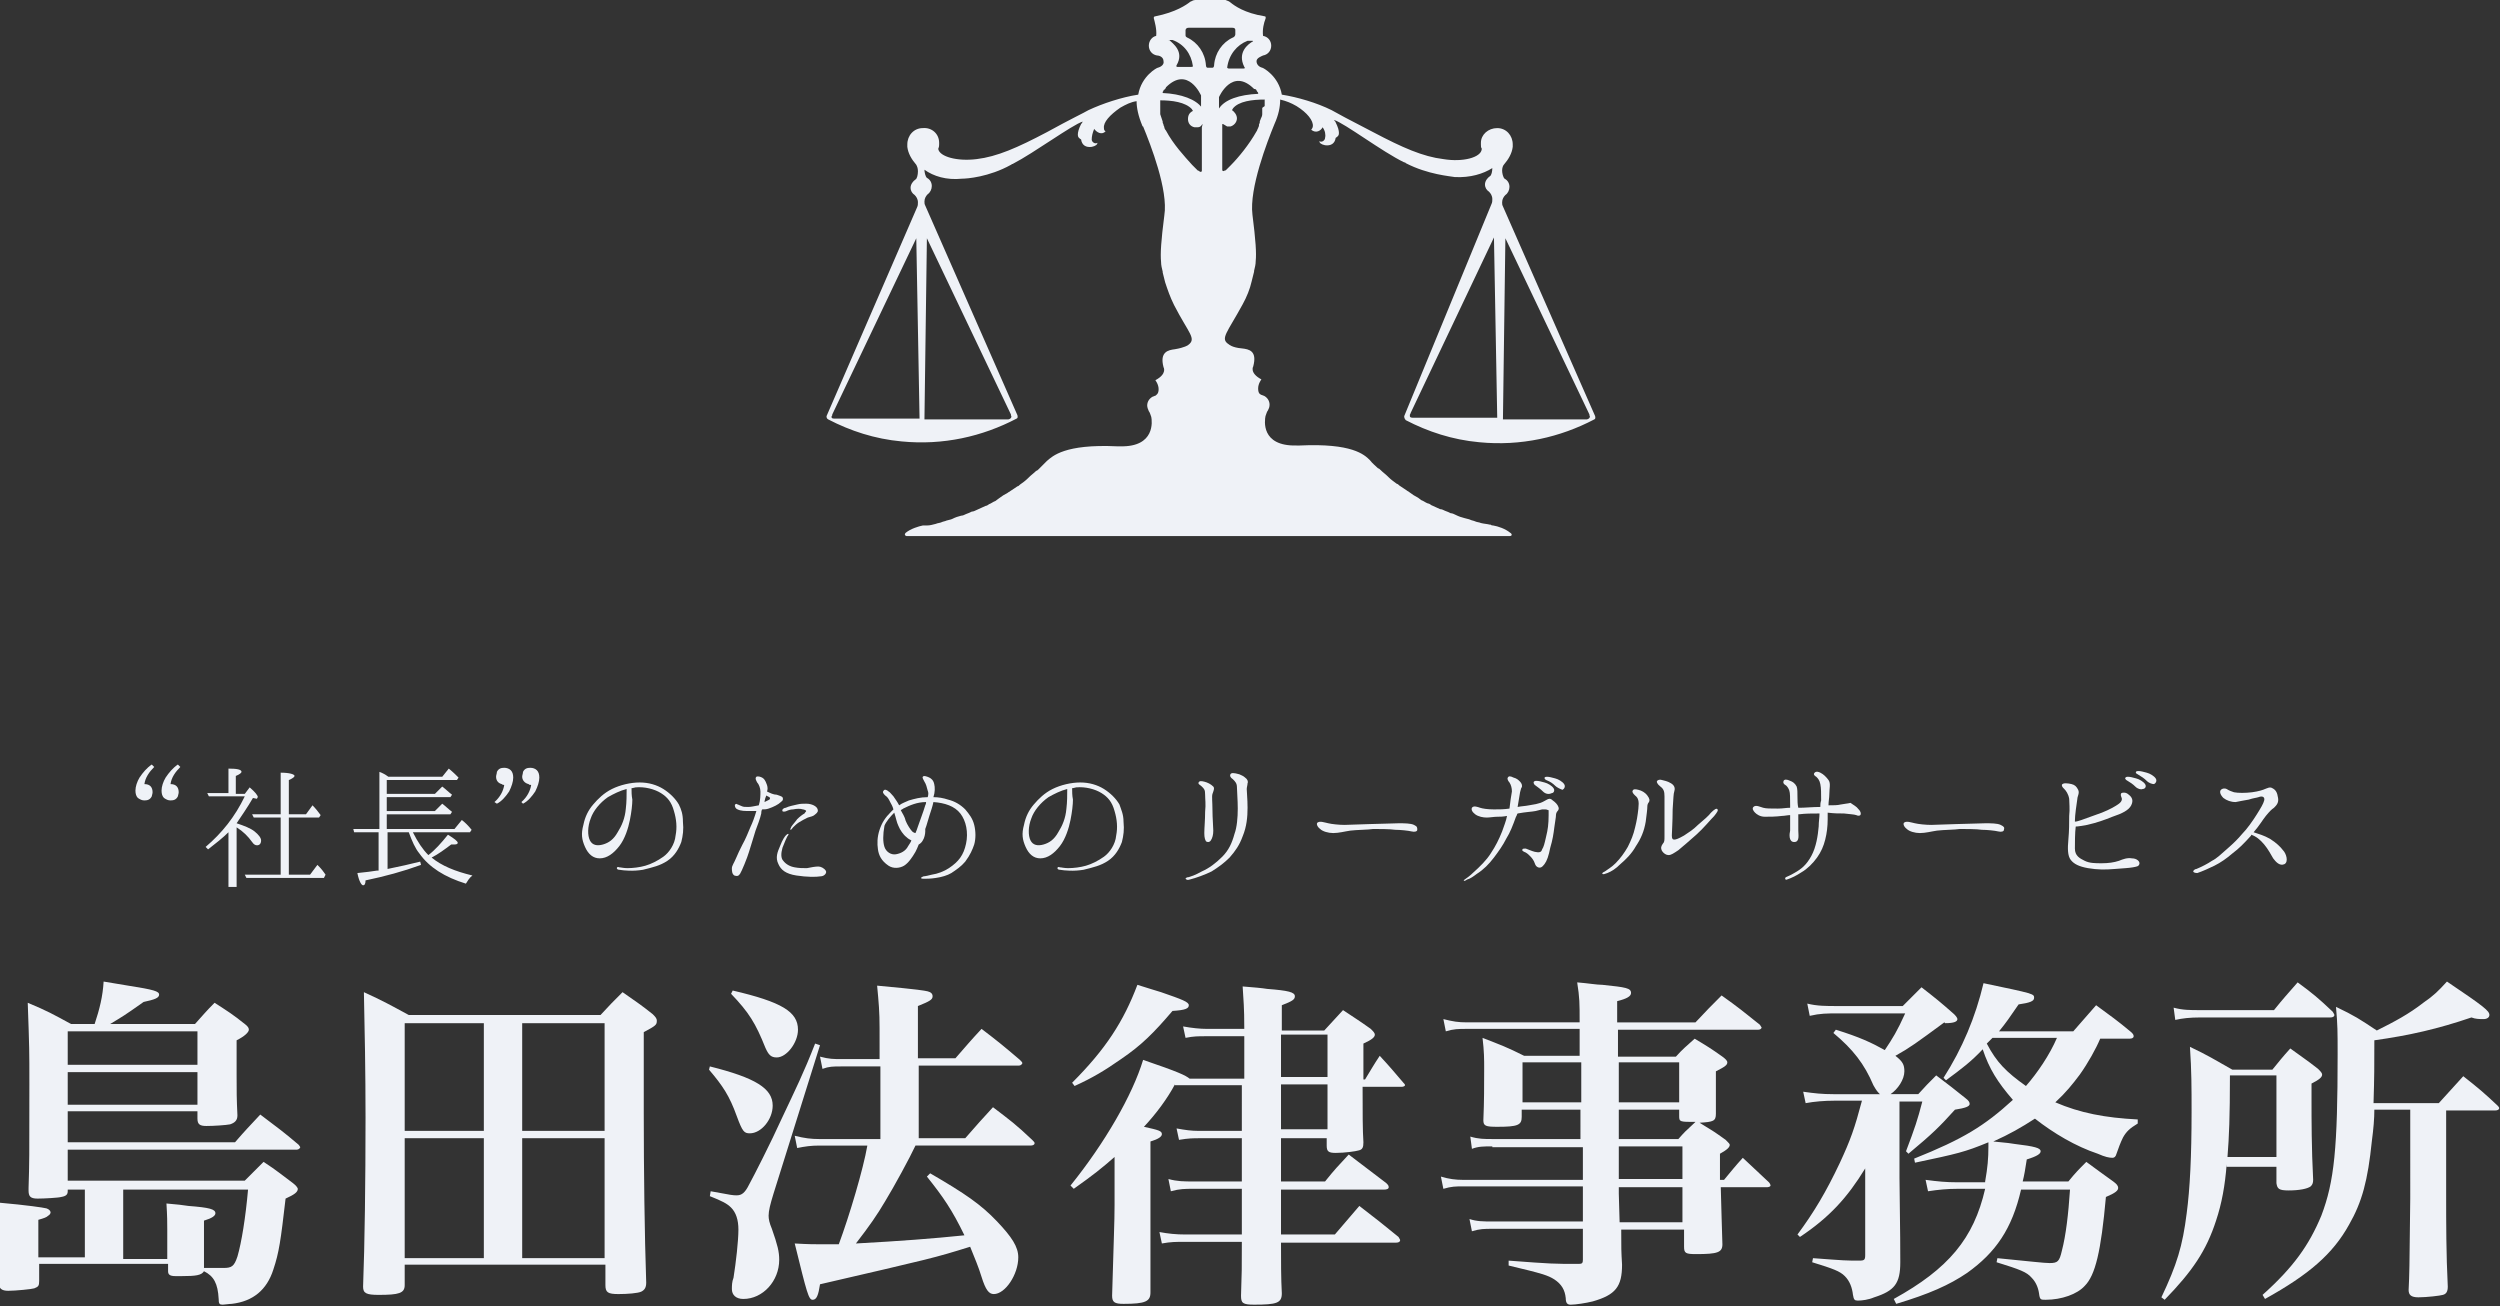 <?xml version="1.0" encoding="utf-8"?>
<!-- Generator: Adobe Illustrator 26.5.0, SVG Export Plug-In . SVG Version: 6.00 Build 0)  -->
<svg version="1.1" xmlns="http://www.w3.org/2000/svg" xmlns:xlink="http://www.w3.org/1999/xlink" x="0px" y="0px"
	 viewBox="0 0 306.4 160.1" style="enable-background:new 0 0 306.4 160.1;" xml:space="preserve">
<rect x="0" y="0" width="306.4" height="160.1" fill="#333333" stroke="none"/>
<style type="text/css">
	.st0{fill:#EFF2F7;}
</style>
<g id="レイヤー_1">
</g>
<g id="main">
	<g>
		<g>
			<path class="st0" d="M10.6,145.8H8.3v0c0,0.1,0,0.1,0,0.2c0,0.4-0.2,0.6-0.8,0.7c-0.3,0.1-2.1,0.2-2.9,0.2c-0.9,0-1.1-0.3-1.1-1
				c0,0,0-0.1,0-0.3c0.1-3.2,0.1-3.5,0.1-12.7c0-4.3,0-4.3-0.2-10c2.4,1,3.1,1.4,5.3,2.6h2.9c0.6-1.8,1-3.4,1.1-5.2
				c1.3,0.2,2.3,0.4,3,0.5c3.2,0.5,3.8,0.7,3.8,1.1c0,0.4-0.5,0.6-1.9,0.9c-2.4,1.7-2.6,1.8-4.1,2.7h10.4c1-1.1,1.3-1.5,2.4-2.6
				c1.7,1.1,2.2,1.4,3.7,2.6c0.4,0.3,0.5,0.5,0.5,0.7c0,0.3-0.5,0.8-1.5,1.3c0,3.8,0,3.8,0,4.3c0,2,0,2.8,0.1,4.9
				c0,0.6-0.3,0.9-0.9,1.1c-0.5,0.1-2,0.2-2.9,0.2c-0.8,0-1.1-0.2-1.1-0.9v-0.9H8.3v3.8h20.5c1.3-1.5,1.7-1.9,3.1-3.4
				c2.1,1.6,2.7,2,4.7,3.7c0.1,0.1,0.2,0.3,0.2,0.3c0,0.1-0.2,0.3-0.4,0.3H8.3v3.8H30c1-1,1.3-1.3,2.3-2.3c1.7,1.1,2.1,1.5,3.6,2.6
				c0.4,0.3,0.6,0.6,0.6,0.7c0,0.4-0.4,0.7-1.5,1.2c-0.6,5.2-0.8,6.6-1.5,8.7c-0.8,2.5-2.5,3.9-5.1,4.2c-0.3,0-0.9,0.1-1.1,0.1
				c-0.4,0-0.5-0.1-0.5-0.7c-0.1-1.9-0.6-2.8-1.8-3.4c-0.3,0.5-1,0.6-2.7,0.6c-0.3,0-0.6,0-0.6,0c-0.1,0-0.1,0-0.2,0
				c-0.7,0-0.9-0.2-0.9-0.6v-0.9H4.8v2.1c0,0.6-0.1,0.7-0.6,0.9c-0.3,0.1-2.3,0.3-3.2,0.3c-0.8,0-1.1-0.3-1.1-0.8c0,0,0-0.1,0-0.2
				c0.1-2.5,0.1-3.1,0.1-6.1c0-1.4,0-2.3-0.1-3.7c3.4,0.3,5.4,0.6,5.8,0.7c0.3,0.1,0.5,0.3,0.5,0.5c0,0.1-0.1,0.3-0.3,0.4
				c-0.2,0.2-0.5,0.3-1.2,0.5v4.6h5.7V145.8z M24.2,130.5v-4.1H8.3v4.1H24.2z M8.3,131.4v4h15.9v-4H8.3z M20.5,154.3v-3.6
				c0-0.9,0-1.6-0.1-3.2c1.2,0.1,2.1,0.2,2.7,0.3c2.6,0.2,3.3,0.4,3.3,0.9c0,0.3-0.4,0.6-1.4,0.9c0,1.1,0,1.1,0,4.3
				c0,0.2,0,0.4,0,1.5c1.1,0,1.3,0,1.6,0c0.3,0,0.6,0,0.8,0c1,0,1.3-0.2,1.7-1.4c0.5-1.7,1-4.8,1.3-8.2H15.1v8.5H20.5z"/>
			<path class="st0" d="M49.6,157.5c0,1-0.7,1.2-3.2,1.2c-1.5,0-1.9-0.2-1.9-1c0.2-5.2,0.3-12.9,0.3-20.7c0-5.6-0.1-10.9-0.2-15.4
				c2.4,1.1,3.1,1.5,5.5,2.8h23.5c1.1-1.2,1.5-1.6,2.7-2.8c1.7,1.2,2.2,1.5,3.7,2.7c0.3,0.3,0.5,0.5,0.5,0.8c0,0.5-0.1,0.6-1.6,1.4
				v10c0,6.9,0.1,14.9,0.3,20.7c0,0.6-0.2,0.9-0.6,1.1c-0.4,0.2-1.7,0.3-2.8,0.3c-1.3,0-1.6-0.2-1.6-1.1c0,0,0-0.1,0-0.2v-2.3H49.6
				V157.5z M59.3,138.6v-13.2h-9.7v13.2H59.3z M59.3,139.5h-9.7v14.7h9.7V139.5z M74.2,125.4H64v13.2h10.1V125.4z M64,139.5v14.7
				h10.1v-14.7H64z"/>
			<path class="st0" d="M87,130.7c5.6,1.4,7.7,2.7,7.7,4.8c0,1.7-1.4,3.4-2.8,3.4c-0.7,0-0.9-0.2-1.6-2.1c-0.9-2.5-1.7-3.7-3.4-5.7
				L87,130.7z M87.1,146c2.7,0.5,2.7,0.5,3.2,0.5c0.6,0,1-0.3,1.5-1.3c0.6-1.1,2.6-5,4.1-8.3c1.6-3.4,2.6-5.4,4-9l0.6,0.2l-5.7,18.2
				c-0.4,1.3-0.6,2.1-0.6,2.7c0,0.4,0.1,0.9,0.4,1.6c0.7,2,0.9,2.8,0.9,3.8c0,2.6-2,4.8-4.4,4.8c-0.9,0-1.4-0.5-1.4-1.2
				c0-0.4,0-0.9,0.2-1.4c0.3-1.9,0.6-4.5,0.6-5.9c0-1.2-0.3-2.1-0.9-2.7c-0.5-0.5-1.1-0.8-2.6-1.4L87.1,146z M89.8,121.4
				c6,1.4,8,2.6,8,4.8c0,1.6-1.4,3.4-2.6,3.4c-0.7,0-1-0.3-1.4-1.2c-1.2-3-2-4.3-4.2-6.6L89.8,121.4z M118.3,139.5
				c1.2-1.4,2.3-2.6,3.4-3.8c2.1,1.6,2.8,2.1,4.8,4c0.2,0.2,0.3,0.3,0.3,0.4c0,0.2-0.2,0.3-0.5,0.3h-14.1c-0.7,1.5-2.6,5-3.7,6.8
				c-1,1.7-1.9,3-3.6,5.2c5.5-0.3,9.4-0.6,13.3-1c-1.5-3.1-2.6-4.7-4.6-7.2l0.4-0.4c4.3,2.5,6.2,3.8,8.2,5.9
				c1.8,1.9,2.6,3.1,2.6,4.4c0,2.1-1.6,4.5-3,4.5c-0.6,0-1-0.5-1.5-2.1c-0.4-1.3-0.8-2.2-1.4-3.7c-4.5,1.4-4.6,1.4-18.4,4.6
				c-0.2,1.3-0.4,1.9-0.9,1.9c-0.5,0-0.7-0.8-2.2-6.9c1.7,0.1,2.5,0.1,3.5,0.1c0.4,0,0.9,0,1.9,0c1.3-3.5,3-9.2,3.5-12.1h-5.9
				c-1,0-1.7,0.1-2.7,0.3l-0.3-1.5c1.2,0.3,2,0.4,3,0.4h7.5v-8.9h-4.8c-1,0-1.5,0-2.3,0.3l-0.3-1.5c1.1,0.3,1.7,0.3,2.6,0.3h4.7V126
				c0-2-0.1-3.1-0.3-5.2c5.4,0.5,5.7,0.6,6.2,0.7c0.4,0.1,0.6,0.3,0.6,0.6c0,0.4-0.3,0.6-1.8,1.2v6.4h4.6c1.4-1.6,1.8-2.1,3.2-3.6
				c2.1,1.6,2.7,2.1,4.7,3.8c0.2,0.2,0.3,0.3,0.3,0.4c0,0.1-0.2,0.3-0.4,0.3h-12.3v8.9H118.3z"/>
			<path class="st0" d="M144,132.9c-0.9,1.7-2.3,3.6-3.8,5.2c1.8,0.4,2.2,0.5,2.2,0.9c0,0.3-0.4,0.6-1.4,0.9v7.3c0,0.3,0,4,0,11.2
				c0,1.1-0.6,1.4-3.3,1.4c-1.1,0-1.4-0.2-1.4-1c0.2-7.2,0.3-8.9,0.3-11.1v-5.9c-1.6,1.4-2.6,2.2-5,3.9l-0.4-0.4
				c4.2-5.2,7.6-11.1,8.9-15.4c4.4,1.5,5.2,1.9,5.7,2.3h6.7v-5.2h-4.6c-1.1,0-1.6,0-2.6,0.2l-0.3-1.4c1.1,0.2,2.1,0.3,2.9,0.3h4.6
				c0-2.8-0.1-3.4-0.2-5.2c1.3,0.1,2.4,0.2,3,0.3c2.6,0.2,3.4,0.4,3.4,0.9c0,0.4-0.3,0.6-1.6,1.1v3.1h5.2c1-1.1,1.3-1.4,2.3-2.5
				c1.5,1,2,1.3,3.4,2.3c0.3,0.3,0.5,0.5,0.5,0.7c0,0.3-0.3,0.6-1.4,1.1c0,0.8,0,1.7,0,2.6l0,0.7v1.1h0.2c0.8-1.3,1-1.7,1.8-2.9
				c1.3,1.4,1.7,1.9,2.9,3.3c0.1,0.1,0.2,0.2,0.2,0.3c0,0.1-0.2,0.2-0.4,0.2H167c0,3.1,0,5.3,0.1,6.8c0,0.6-0.1,0.9-0.6,1
				c-0.3,0.1-1.7,0.3-2.8,0.3c-0.9,0-1.1-0.2-1.1-0.9v-0.9H157c0,4.2,0,4.2,0,5.3h5.4c1.2-1.5,1.6-1.9,2.9-3.3c2,1.5,2.6,2,4.6,3.5
				c0.2,0.2,0.3,0.3,0.3,0.5c0,0.2-0.2,0.3-0.6,0.3H157c0,0,0,1.8,0,5.5h6.6c1.3-1.5,1.7-2,3-3.5c2.1,1.6,2.7,2.1,4.8,3.8
				c0.1,0.2,0.2,0.3,0.2,0.4c0,0.2-0.2,0.3-0.5,0.3h-14.1c0,2.3,0,4.4,0.1,6.2c0,1.2-0.6,1.4-3.4,1.4c-1.4,0-1.6-0.2-1.6-1.1
				c0.1-3,0.1-3.1,0.1-6.6h-6.9c-1.2,0-1.8,0-2.9,0.2l-0.3-1.4c1.1,0.2,2,0.3,3.2,0.3h6.9c0-0.9,0-1.8,0-2.3c0-0.6,0-1.7,0-3.3h-5.9
				c-1.1,0-1.7,0-2.8,0.3l-0.3-1.5c1.1,0.3,1.9,0.3,3.1,0.3h5.9v-5.3h-5.1c-0.9,0-1.4,0-2.6,0.2l-0.3-1.4c1.1,0.2,1.8,0.3,2.7,0.3
				h5.3V135l0-2H144z M131.4,132.7c4.1-4.1,6.3-7.5,8-12c1.2,0.4,2.3,0.7,2.9,0.9c2.6,0.9,3.4,1.2,3.4,1.6c0,0.4-0.4,0.6-2,0.7
				c-2.3,2.7-3.8,4.2-6.3,5.9c-2,1.4-3.5,2.3-5.7,3.3L131.4,132.7z M162.7,126.8H157v5.2h5.7V126.8z M157,132.9v5.5h5.7v-5.5H157z"
				/>
			<path class="st0" d="M182.9,140.5c-1.1,0-1.7,0-2.5,0.3l-0.2-1.5c1,0.3,1.7,0.3,2.7,0.3h10.8V136h-7.2v0.9c0,1-0.5,1.2-3,1.2
				c-1.4,0-1.7-0.1-1.7-0.8c0.1-2.3,0.1-4.2,0.1-6.3c0-1.2,0-2.1-0.2-3.8c2.3,0.9,2.9,1.1,5.1,2.2h6.8v-1.5c0-0.4,0-0.7,0-1.8h-13.8
				c-1.1,0-1.6,0-2.6,0.3l-0.3-1.5c1.2,0.3,1.8,0.4,2.9,0.4h13.8c0-2.4,0-3-0.3-4.9c1.3,0.1,2.4,0.3,3.1,0.3c2.9,0.3,3.5,0.4,3.5,1
				c0,0.4-0.5,0.7-1.7,1v2.6h9.6c1.4-1.5,1.8-1.9,3.2-3.3c2.1,1.5,2.7,2,4.7,3.6c0.1,0.2,0.2,0.3,0.2,0.3c0,0.2-0.2,0.3-0.4,0.3
				h-17.2v3.3h7.1c0.9-1,1.2-1.2,2.3-2.2c1.5,0.9,2,1.2,3.4,2.2c0.4,0.3,0.6,0.5,0.6,0.7c0,0.3-0.2,0.5-1.4,1.1c0,3.4,0,3.4,0,5.2
				c0,0.9-0.3,1-2,1.1c1.8,1.1,1.8,1.1,3.2,2.1c0.3,0.3,0.5,0.5,0.5,0.6c0,0.3-0.3,0.6-1.2,1.1v3.2h0.5c1-1.2,1.3-1.6,2.3-2.7
				c1.4,1.3,1.8,1.7,3.2,3c0.1,0.1,0.2,0.3,0.2,0.4c0,0.1-0.2,0.2-0.4,0.2h-5.7c0.1,3.2,0.1,4.2,0.2,7c0,1-0.6,1.2-3.2,1.2
				c-1.3,0-1.5-0.1-1.5-0.9v-2.1h-7.7c0,2.5,0,2.5,0.1,4.3c0,2.7-0.8,3.7-3.6,4.5c-0.8,0.2-2.1,0.4-2.7,0.4c-0.4,0-0.6-0.2-0.6-0.8
				c-0.1-1-0.5-1.7-1.4-2.3c-0.8-0.5-1.4-0.7-5.6-1.7l0-0.6c5.3,0.4,5.5,0.4,8.5,0.4c0,0,0.1,0,0.1,0c0.4,0,0.5-0.1,0.5-0.5v-3.8
				h-11.1c-1,0-1.5,0-2.5,0.3l-0.3-1.5c0.9,0.3,1.7,0.3,2.8,0.3h11.1v-4.3h-14.7c-0.9,0-1.4,0-2.4,0.3l-0.3-1.5
				c1,0.3,1.8,0.4,2.7,0.4h14.7v-4H182.9z M193.8,130.2h-7.2v4.9h7.2V130.2z M205.8,130.2h-7.4v4.9h7.4V130.2z M205.7,139.6
				c0.8-0.9,0.8-0.9,2.1-2.1c-1.9,0-2,0-2-0.7V136h-7.4v3.6H205.7z M198.4,144.5h7.8v-4h-7.8V144.5z M198.4,145.4v0.9l0.1,3.5h7.7
				v-4.3H198.4z"/>
			<path class="st0" d="M238.3,125.3c-3.4,2.5-4.2,3.1-6,4.1c0.9,0.7,1.1,1.1,1.1,1.9c0,1-0.8,2.2-1.7,2.8h3.4
				c0.9-1,1.2-1.3,2.2-2.3c1.6,1.2,2.1,1.6,3.6,2.8c0.4,0.3,0.5,0.5,0.5,0.7c0,0.3-0.5,0.5-1.8,0.7c-1.9,2.1-2.7,2.9-5.7,5.4
				l-0.3-0.3c1.1-2.9,1.4-3.8,2-6.1h-2.8v9.3c0.1,8.2,0.1,8.2,0.1,10.4c0,2.6-0.7,3.5-3.2,4.3c-0.7,0.3-1.5,0.4-2,0.4
				c-0.4,0-0.5-0.1-0.6-0.7c-0.1-0.9-0.4-1.7-1-2.3c-0.6-0.6-1.4-0.9-4-1.7l0.1-0.5c4,0.3,4,0.3,5.7,0.3c0.6,0,0.7-0.1,0.7-0.7
				v-10.6c-2.2,3.6-4.4,6-8,8.4l-0.3-0.3c2-2.7,3.5-5.2,5.2-8.8c1.3-2.8,1.8-4.2,2.7-7.6h-3.4c-1.2,0-2.4,0.1-3.5,0.3l-0.3-1.4
				c1.4,0.2,2.3,0.3,3.7,0.3h5.7c-0.3-0.3-0.4-0.4-0.8-1.1c-1.1-2.6-2.5-4.4-4.9-6.4l0.3-0.4c2.9,0.9,4.4,1.6,6,2.5
				c1-1.5,1.5-2.3,2.5-4.5h-8.2c-1.4,0-2.2,0-3.5,0.3l-0.3-1.5c1.2,0.3,2.3,0.3,3.7,0.3h8c1.1-1.1,1.1-1.1,2.3-2.3
				c1.8,1.4,2.3,1.8,4,3.3c0.3,0.3,0.4,0.5,0.4,0.6c0,0.3-0.4,0.5-1.5,0.5L238.3,125.3z M243.3,144.8c0.3-1.7,0.4-2.8,0.4-4.3
				c0,0,0-0.3,0-0.5c-2.9,1.2-3.8,1.4-9,2.5l-0.1-0.5c6-2.4,8.6-4,12.1-7.2c-1.9-2.2-2.9-3.8-3.7-6.2c-1.4,1.5-2.6,2.4-4.5,3.8
				l-0.3-0.3c2.3-3.6,3.9-7.4,4.9-11.6c6.2,1.3,6.2,1.3,6.2,1.8c0,0.4-0.5,0.6-1.9,0.8c-1.1,1.6-1.5,2.2-2.4,3.3h9.1
				c1.2-1.4,1.6-1.8,2.8-3.2c1.9,1.4,2.5,1.8,4.3,3.3c0.2,0.2,0.3,0.3,0.3,0.5c0,0.2-0.2,0.3-0.5,0.3h-3.6c-0.5,1.2-1.5,3-2.5,4.4
				c-0.9,1.2-1.7,2.2-3,3.4c3,1.3,6.1,1.9,10.1,2.1l0,0.5c-1,0.6-1.4,1-1.8,1.7c-0.3,0.6-0.6,1.4-0.8,2c-0.1,0.4-0.3,0.5-0.5,0.5
				c-0.4,0-0.9-0.1-1.8-0.5c-2.7-0.9-5.4-2.5-7.7-4.3c-1.7,1.1-3.1,1.9-5.1,2.8c2,0.2,2,0.2,2.6,0.3c2.5,0.3,3.2,0.5,3.2,0.9
				c0,0.3-0.4,0.6-1.7,1c-0.2,1.3-0.3,1.9-0.5,2.7h5.6c0.9-1.1,1.2-1.4,2.2-2.4c1.5,1.1,1.9,1.4,3.3,2.4c0.4,0.3,0.6,0.5,0.6,0.8
				c0,0.3-0.3,0.6-1.5,1.1c-0.6,6.7-1.3,9.6-2.6,10.9c-0.9,1-2.8,1.7-4.8,1.7c-0.6,0-0.7,0-0.8-0.8c-0.1-0.7-0.4-1.4-0.9-1.9
				c-0.6-0.7-1.4-1-4.3-1.9l0.1-0.5c4.1,0.4,5.7,0.6,6.4,0.6c1,0,1.2-0.2,1.5-1.5c0.5-1.9,0.8-4.5,1-7.5h-6
				c-1.1,4.8-3.1,7.7-6.6,10.2c-2.2,1.5-4.7,2.6-8.7,3.8l-0.3-0.6c6.7-3.7,9.8-7.4,11.2-13.5h-3.4c-1.2,0-2.3,0.1-3.6,0.3l-0.3-1.4
				c1.5,0.2,2.5,0.3,3.9,0.3H243.3z M244.2,127.2c-0.3,0.3-0.4,0.4-0.7,0.7c1.2,2.3,2.4,3.5,4.8,5.2c1.4-1.6,2.9-3.8,3.8-5.9H244.2z
				"/>
			<path class="st0" d="M272.9,142.7c-0.2,2.6-0.6,4.8-1.3,6.9c-1.2,3.7-2.9,6.2-6.3,9.7l-0.4-0.3c1.9-4,2.6-6.3,3.1-10.3
				c0.4-3,0.6-7,0.6-12.4c0-3.1,0-5-0.2-8c2.3,1.1,2.9,1.5,5.2,2.8h4.9c0.9-1.1,1.2-1.5,2.2-2.6c1.5,1.1,2,1.4,3.4,2.5
				c0.3,0.3,0.5,0.5,0.5,0.7c0,0.3-0.3,0.6-1.3,1.1c0,0.9,0,0.9,0,1.9c0,2.6,0,6,0.2,9.9c0,0.4-0.1,0.6-0.3,0.8
				c-0.4,0.3-1.4,0.5-2.7,0.5c-1.2,0-1.4-0.2-1.5-0.9v-2H272.9z M266.4,123.5c1.1,0.3,2,0.3,3.2,0.3h9.1c1.2-1.5,1.6-1.9,2.9-3.4
				c1.9,1.4,2.5,1.9,4.3,3.6c0.1,0.2,0.2,0.3,0.2,0.4c0,0.2-0.2,0.3-0.5,0.3h-16c-1.2,0-2.1,0.1-3,0.3L266.4,123.5z M279,131.8h-5.7
				c0,5.1-0.1,7.5-0.3,10h6V131.8z M291,136c0,1.1-0.1,2.3-0.3,3.8c-0.5,4.9-1.2,7.5-2.8,10.3c-2,3.6-4.9,6.1-10.3,9.1l-0.3-0.5
				c3.8-3.4,5.7-6.1,7.2-9.7c1.6-4.2,2-8.3,2-19.8c0-2.7,0-3.6-0.2-5.8c2.3,1.1,2.9,1.5,5,2.9c2.2-1.1,3.9-2,5.7-3.4
				c1.3-0.9,1.8-1.4,2.9-2.6c4.6,3.1,5.2,3.6,5.2,4.1c0,0.3-0.3,0.5-0.7,0.5c-0.5,0-1,0-1.5-0.2c-4.1,1.4-7.6,2.2-11.9,2.8
				c0,3.2,0,4.4-0.1,7.7h8l3-3.3c1.9,1.5,2.5,2,4.2,3.6c0.2,0.2,0.2,0.3,0.2,0.3c0,0.2-0.2,0.3-0.5,0.3h-6v10.3
				c0,3.6,0,7.2,0.2,11.3c0,0.6-0.2,0.9-0.6,1c-0.3,0.1-2,0.3-3,0.3c-0.9,0-1.2-0.3-1.2-0.9c0.1-2.1,0.1-2.1,0.2-11.2V136H291z"/>
		</g>
	</g>
	<g>
		<g>
			<path class="st0" d="M172.3,51.5c2.7,1.4,5.7,2.4,9,2.7c5.1,0.5,9.9-0.6,14.1-2.8c0.2-0.1,0.1-0.3,0.1-0.4l-11.3-25.7
				c-0.1-0.2-0.1-0.3-0.1-0.5c0-0.4,0.2-0.7,0.4-0.9c0.3-0.2,0.5-0.6,0.5-1c0-0.4-0.2-0.8-0.6-1l0,0c-0.2-0.2-0.3-0.7-0.3-1
				c0-0.3,0.1-0.6,0.2-0.7c0.6-0.7,1-1.4,1.1-2.2c0-0.1,0-0.2,0-0.3l0,0c0-1.1-0.8-2-1.9-2c-1.1,0-2,0.8-2,1.8c0,0.1,0,0.1,0,0.2
				c0,0,0,0,0,0c0,0,0,0,0,0c0,0.2,0,0.4,0.1,0.5c0,0,0,0.1,0,0.1c-0.1,1-2.3,1.6-4.7,1.2c-2.5-0.3-5-1.4-8.6-3.3
				c-2.9-1.5-4.6-2.4-5.1-2.7c-1.8-0.9-4.2-1.6-6.1-1.9c-0.4-2.3-2.3-3.3-2.4-3.3l0,0c-0.4-0.1-0.7-0.4-0.7-0.8
				c0-0.4,0.6-0.6,0.8-0.7l0,0c0.6-0.1,1-0.6,1-1.2c0-0.6-0.4-1.1-1-1.2c-0.1-0.8,0.1-1.6,0.3-2.1l0,0c0,0,0.1-0.3-0.1-0.3
				c-2.5-0.4-3.7-1.3-4.2-1.7c-0.1-0.1-0.3-0.2-0.6-0.3h-3.7c-0.3,0-0.5,0.2-0.6,0.2c-0.5,0.4-1.8,1.3-4.3,1.8
				c-0.2,0-0.2,0.2-0.2,0.2c0.1,0.4,0.4,1.4,0.3,2.2c-0.5,0.1-0.9,0.6-0.9,1.2c0,0.6,0.4,1.1,1,1.2l0,0c0.3,0,0.8,0.2,0.8,0.7
				c0.1,0.4-0.3,0.7-0.7,0.8l0,0c-0.1,0-2,1-2.4,3.3c-2,0.3-4.4,1.1-6.1,1.9c-0.5,0.3-2.2,1.1-5.1,2.7c-3.6,1.9-6.1,3-8.6,3.3
				c-2.4,0.3-4.5-0.3-4.7-1.2c0,0,0-0.1,0-0.1c0.1-0.2,0.1-0.4,0.1-0.5c0,0,0,0,0,0c0,0,0,0,0,0c0-0.1,0-0.1,0-0.2
				c0-1.1-0.9-1.9-2-1.8c-1.1,0-1.9,0.9-1.9,2l0,0c0,0.1,0,0.2,0,0.3c0.1,0.8,0.5,1.5,1.1,2.2c0.1,0.2,0.2,0.4,0.2,0.8
				c0,0.4-0.1,0.9-0.3,1l0,0c-0.3,0.2-0.6,0.6-0.6,1c0,0.4,0.2,0.7,0.5,0.9l0,0c0.2,0.2,0.4,0.5,0.4,0.9c0,0.2,0,0.4-0.1,0.6l0,0
				L101.3,51c0,0.1,0,0.3,0.2,0.4c2.7,1.4,5.7,2.4,9,2.7c5.1,0.5,9.9-0.6,14.1-2.8c0.2-0.1,0.1-0.3,0.1-0.4l-11.3-25.7
				c-0.1-0.2-0.1-0.3-0.1-0.5c0-0.4,0.2-0.7,0.4-0.9c0.3-0.2,0.5-0.6,0.5-1c0-0.4-0.2-0.8-0.6-1l0,0c-0.2-0.2-0.3-0.7-0.3-1
				c0,0,0,0,0,0c1.1,0.8,2.7,1.3,4.6,1.1c0.6,0,3.3-0.2,6-1.7c0,0,0,0,0,0c0,0,0.1,0,0.1-0.1c0,0,0,0,0.1,0h0
				c2.7-1.4,7.3-4.8,8.6-5.2c-0.1,0.2-0.1,0.2-0.2,0.3c-0.3,0.6-0.4,1-0.4,1.3c0,0.3,0.1,0.4,0.4,0.6c0.1,0.7,0.6,1,1.3,0.9
				c0.5-0.1,0.7-0.3,0.7-0.5c-0.3,0.2-0.7-0.1-0.7-0.4c0-0.4,0.1-0.8,0.3-1.3c0.3,0.4,0.9,0.8,1.4,0.3c-0.2-0.1-0.2-0.3-0.2-0.4
				c-0.1-0.7,0.7-1.6,2-2.5c0.7-0.4,1.3-0.7,2-0.8c0,0.8,0.2,1.8,0.7,3h0c0,0,0,0.1,0.1,0.1c0.9,2.2,3.1,7.8,2.6,10.9
				c-0.4,3.1-0.5,4.7-0.4,5.7c0,0.4,0.1,0.8,0.2,1.2c0,0,0,0.1,0,0.1v0c0.1,0.4,0.2,0.8,0.3,1.2l0,0h0c0.3,0.9,0.6,1.8,1.1,2.8
				c1.8,3.5,2.8,4.1,1.7,4.9c0,0-0.4,0.3-1.6,0.5c-0.8,0.1-1.9,0.3-1.4,2.2c0,0,0.5,0.8-1,1.6c0,0,0.4,0.5,0.4,1.1
				c0,0.6-0.3,0.7-0.4,0.8c-0.1,0-0.2,0.1-0.3,0.1c-0.4,0.2-0.7,0.6-0.7,1.1c0,0.2,0.1,0.5,0.2,0.7c0,0,0,0,0,0
				c0.1,0.1,0.2,0.4,0.3,0.7c0.1,0.5,0.5,3.7-3.8,3.6c-0.1,0-0.3,0-0.4,0c-6.4-0.3-7.9,1.2-8.6,1.8c0,0,0,0,0,0
				c-0.3,0.3-0.6,0.6-1,1c-0.1,0.1-0.2,0.2-0.3,0.2c-0.3,0.3-0.6,0.5-0.9,0.8c0,0-0.1,0.1-0.1,0.1c-0.3,0.3-0.7,0.6-1,0.8
				c-0.1,0.1-0.2,0.2-0.3,0.2c-0.3,0.2-0.6,0.4-0.9,0.6c-0.1,0.1-0.2,0.1-0.3,0.2c-0.4,0.2-0.7,0.4-1.1,0.7
				c-0.1,0.1-0.3,0.2-0.4,0.3c-0.3,0.1-0.5,0.3-0.8,0.4c-0.1,0.1-0.3,0.2-0.4,0.2c-0.4,0.2-0.7,0.3-1.1,0.5
				c-0.2,0.1-0.4,0.2-0.6,0.2c-0.2,0.1-0.4,0.2-0.7,0.3c-0.2,0.1-0.4,0.2-0.6,0.2c-0.4,0.1-0.7,0.2-1.1,0.4
				c-0.2,0.1-0.4,0.1-0.7,0.2c-0.2,0.1-0.4,0.1-0.6,0.2c-0.2,0.1-0.5,0.1-0.7,0.2c-0.4,0.1-0.7,0.2-1.1,0.2l0,0c0,0-0.1,0-0.2,0l0,0
				c-0.1,0-0.2,0-0.3,0l0,0c-0.5,0.1-1.5,0.4-2.1,0.9c-0.1,0.1-0.2,0.3,0.1,0.4l0,0h73.9l0,0c0.4,0,0.3-0.3,0.1-0.4
				c-0.6-0.5-1.5-0.8-2.1-0.9h0c-0.1,0-0.2,0-0.3-0.1c-0.1,0-0.1,0-0.1,0l0,0c-0.4-0.1-0.7-0.1-1.1-0.2c-0.2-0.1-0.5-0.1-0.7-0.2
				c-0.2-0.1-0.4-0.1-0.6-0.2c-0.2-0.1-0.4-0.1-0.7-0.2c-0.4-0.1-0.7-0.2-1.1-0.4c-0.2-0.1-0.4-0.2-0.6-0.2
				c-0.2-0.1-0.4-0.2-0.7-0.3c-0.2-0.1-0.4-0.2-0.6-0.2c-0.4-0.2-0.7-0.3-1.1-0.5c-0.1-0.1-0.3-0.2-0.4-0.2
				c-0.3-0.1-0.5-0.3-0.8-0.4c-0.1-0.1-0.3-0.2-0.4-0.3c-0.4-0.2-0.7-0.4-1.1-0.7c-0.1-0.1-0.2-0.1-0.3-0.2
				c-0.3-0.2-0.6-0.4-0.9-0.6c-0.1-0.1-0.2-0.2-0.3-0.2c-0.4-0.3-0.7-0.5-1-0.8c0,0-0.1-0.1-0.1-0.1c-0.3-0.3-0.6-0.5-0.9-0.8
				c-0.1-0.1-0.2-0.2-0.3-0.2c-0.3-0.3-0.7-0.6-1-1c0,0,0,0,0,0c-0.7-0.7-2.2-2.1-8.6-1.8c-0.2,0-0.3,0-0.4,0
				c-4.4,0.1-3.9-3.1-3.8-3.6c0.1-0.3,0.2-0.6,0.3-0.7c0,0,0,0,0,0c0.1-0.2,0.2-0.4,0.2-0.7c0-0.5-0.3-0.9-0.7-1.1
				c-0.1,0-0.2-0.1-0.3-0.1c-0.2-0.1-0.4-0.2-0.4-0.8c0-0.6,0.4-1.1,0.4-1.1c-1.5-0.8-1-1.6-1-1.6c0.5-1.9-0.5-2.1-1.4-2.2
				c-1.2-0.1-1.6-0.5-1.6-0.5c-1.1-0.7-0.2-1.4,1.7-4.9c0.5-0.9,0.9-1.9,1.1-2.8h0l0,0c0.1-0.4,0.2-0.8,0.3-1.2l0,0c0,0,0,0,0-0.1
				c0.1-0.4,0.2-0.8,0.2-1.2c0.1-1,0-2.5-0.4-5.7c-0.4-3.2,1.8-8.9,2.7-11.1h0c0.5-1.1,0.7-2.1,0.7-3c0.8,0.2,1.3,0.4,2,0.8
				c1.3,0.8,2.1,1.8,2,2.5c0,0.1-0.1,0.3-0.2,0.4c0.6,0.5,1.2,0.1,1.4-0.3c0.3,0.4,0.4,0.9,0.3,1.3c0,0.3-0.4,0.6-0.7,0.4
				c0,0.2,0.2,0.4,0.7,0.5c0.7,0.1,1.2-0.2,1.3-0.9c0.3-0.2,0.4-0.3,0.4-0.6c0-0.3-0.1-0.7-0.4-1.3c0-0.1-0.1-0.1-0.2-0.3
				c1.3,0.4,5.9,3.9,8.6,5.2h0c0,0,0,0,0.1,0c0,0,0.1,0.1,0.1,0.1c0,0,0,0,0,0c2.7,1.4,5.5,1.6,6,1.7c1.9,0.1,3.5-0.4,4.6-1.1
				c0,0,0,0,0,0c0,0.4-0.1,0.9-0.3,1l0,0c-0.3,0.2-0.6,0.6-0.6,1c0,0.4,0.2,0.7,0.5,0.9l0,0c0.2,0.2,0.4,0.5,0.4,0.9
				c0,0.2,0,0.4-0.1,0.6l0,0L172.1,51C172.1,51.1,172.1,51.3,172.3,51.5z M184.5,29.2l10.3,21.6l0,0c0,0,0,0,0,0.1l0,0
				c0.1,0.1,0.1,0.4-0.3,0.5l0.1,0h-10.4L184.5,29.2z M102.2,51.3L102.2,51.3c-0.4,0-0.3-0.3-0.2-0.4l0-0.1c0,0,0,0,0,0l0,0
				l10.3-21.6l0.4,22.1H102.2z M113.6,29.2l10.3,21.6l0,0c0,0,0,0,0,0.1l0,0c0.1,0.1,0.1,0.4-0.3,0.5l0.1,0h-10.4L113.6,29.2z
				 M154,11.1C154.1,11.1,154.1,11.2,154,11.1c0.1,0.2,0.2,0.2,0.2,0.3c0,0,0,0,0,0.1c-2.3,0.1-4.1,0.7-4.8,1.8v-1.4
				c0,0,1.6-3.7,4.3-1C153.9,10.9,154,11,154,11.1z M152.9,5c0.1,0,0.3,0,0.3,0l0,0h0.3c0.1,0,0.1,0.1,0,0.1c-0.5,0.3-1.9,1.3-1,3.1
				l0,0c0,0,0.2,0.2-0.1,0.2h-1.8c-0.1,0-0.2-0.1-0.2-0.1C150.6,6.7,151.6,5.5,152.9,5z M143.3,4.9h0.2c0.1,0,0.1,0,0.2,0
				c1.4,0.5,2.3,1.7,2.5,3.2c0,0.1-0.1,0.1-0.2,0.1h-1.7c-0.2,0-0.1-0.2-0.1-0.2l0,0C145.2,6.3,143.7,5.3,143.3,4.9
				C143.2,5,143.2,4.9,143.3,4.9z M147.3,15.6v5.3l0,0c0,0,0,0.3-0.3,0.1c0,0-0.1-0.1-0.2-0.1c0,0,0,0,0,0c0,0-0.1-0.1-0.1-0.1
				c0,0,0,0-0.1-0.1c0,0-0.1-0.1-0.2-0.2c0,0,0,0-0.1-0.1c-0.1-0.1-0.1-0.1-0.2-0.2c0,0,0,0,0,0c-0.9-1-2.3-2.5-3.2-4.2l0,0
				c-0.1-0.1-0.2-0.3-0.2-0.4c0-0.1-0.1-0.2-0.1-0.3c0,0,0,0,0,0c0-0.1-0.1-0.2-0.1-0.3c0,0,0,0,0-0.1c-0.1-0.3-0.2-0.6-0.3-0.9
				c0,0,0,0,0,0c0-0.1,0-0.1,0-0.2c0,0,0-0.1,0-0.1c0-0.1,0-0.1,0-0.2c0-0.1,0-0.1,0-0.2c0-0.1,0-0.1,0-0.2c0-0.1,0-0.1,0-0.2
				c0-0.1,0-0.1,0-0.2c0-0.1,0-0.2,0-0.2c0,0,0-0.1,0-0.1c0,0,0-0.1,0-0.1c1.4,0,3.1,0.2,3.9,1.1c0,0.1,0.1,0.1,0.1,0.2
				c-0.4,0.2-0.6,0.5-0.6,1c0,0.5,0.3,0.9,0.8,1c0,0,0,0,0,0c0,0,0.1,0,0.1,0c0.1,0,0.2,0,0.3,0c0.2,0,0.4-0.1,0.5-0.3
				c0,0,0,0,0.1-0.1c0,0,0,0,0,0L147.3,15.6z M147.3,13.2c-0.7-1-2.5-1.7-4.8-1.8c0,0,0,0,0-0.1c0-0.1,0.1-0.1,0.1-0.2
				c0,0,0-0.1,0.1-0.1c0.1-0.1,0.2-0.2,0.2-0.3c2.7-2.7,4.3,1,4.3,1V13.2z M148.8,8c0,0,0,0.3-0.2,0.3H148c-0.2,0-0.2-0.3-0.2-0.3
				l0,0c-0.1-1.5-1-2.8-2.3-3.4l0,0c-0.2-0.1-0.2-0.2-0.2-0.3V3.7l0,0c0,0,0-0.3,0.4-0.3h5.3c0.4,0,0.4,0.2,0.4,0.3v0.5l0,0
				c0,0,0,0.3-0.3,0.4l0,0C149.8,5.2,148.9,6.5,148.8,8L148.8,8z M154.7,13.3c0,0.1,0,0.1,0,0.2c0,0.1,0,0.1,0,0.2c0,0,0,0.1,0,0.1
				c0,0.1,0,0.1,0,0.2c0,0,0,0,0,0c0,0.2-0.1,0.4-0.2,0.6c0,0,0,0,0,0c0,0.1-0.1,0.2-0.1,0.3c0,0,0,0,0,0.1c0,0.1-0.1,0.2-0.1,0.3
				c0,0,0,0,0,0.1c0,0.1-0.1,0.2-0.1,0.3c-0.1,0.1-0.1,0.3-0.2,0.4c0,0,0,0,0,0c-0.9,1.6-2.2,3.2-3.2,4.2c0,0,0,0,0,0
				c-0.1,0.1-0.1,0.1-0.2,0.2c0,0,0,0,0,0c-0.1,0.1-0.1,0.1-0.2,0.2c0,0,0,0,0,0c-0.1,0.1-0.1,0.1-0.1,0.1c0,0,0,0,0,0
				c-0.1,0.1-0.1,0.1-0.2,0.1l0,0c-0.3,0.2-0.3-0.1-0.3-0.1v-5.3v-0.3c0,0,0,0,0,0c0,0,0,0,0.1,0c0.2,0.1,0.3,0.2,0.5,0.3
				c0.1,0,0.2,0,0.3,0c0,0,0.1,0,0.1,0c0,0,0,0,0,0c0.4-0.1,0.8-0.5,0.8-1c0-0.4-0.3-0.8-0.6-1c0-0.1,0.1-0.1,0.1-0.2
				c0.7-0.9,2.4-1.1,3.9-1.1c0,0,0,0.1,0,0.1c0,0,0,0.1,0,0.1c0,0.1,0,0.2,0,0.2c0,0.1,0,0.1,0,0.2c0,0.1,0,0.1,0,0.2
				C154.7,13.2,154.7,13.2,154.7,13.3z M172.8,50.8L172.8,50.8c0-0.1,0.1-0.1,0.1-0.1L172.8,50.8l10.3-21.7l0.4,22.1h-10.4l0.1,0
				C172.7,51.2,172.8,51,172.8,50.8z"/>
		</g>
	</g>
	<g>
		<path class="st0" d="M60.6,98.3c0.7-0.6,1.1-1.4,1.2-2.1h0c-0.1,0-0.2,0-0.3-0.1c-0.4-0.1-0.7-0.4-0.7-0.9c0-0.2,0.1-0.4,0.1-0.6
			c0.2-0.4,0.5-0.5,0.9-0.5c0.3,0,0.6,0.1,0.8,0.3c0.2,0.2,0.3,0.5,0.3,0.9c0,0.5-0.2,1.1-0.5,1.7c-0.4,0.6-0.9,1.2-1.5,1.5
			L60.6,98.3z M63.9,98.3c0.7-0.6,1.1-1.4,1.2-2.1h0c-0.1,0-0.3,0-0.3-0.1C64.3,96,64,95.6,64,95.2c0-0.2,0.1-0.4,0.1-0.6
			c0.2-0.4,0.5-0.5,0.9-0.5c0.3,0,0.6,0.1,0.8,0.3c0.2,0.2,0.3,0.5,0.3,0.9c0,0.5-0.2,1.1-0.5,1.7c-0.4,0.6-0.9,1.2-1.5,1.5
			L63.9,98.3z"/>
		<path class="st0" d="M29,100.9c0.9,0.3,1.7,0.6,2.2,1c0.5,0.4,0.8,0.8,0.8,1.1c0,0.4-0.2,0.6-0.5,0.6c-0.2,0-0.4-0.1-0.6-0.4
			c-0.5-0.7-1.1-1.3-1.9-1.8v7.3h-1v-6.7c-0.7,0.7-1.6,1.4-2.5,2.1l-0.3-0.3c2-1.7,3.6-3.7,4.8-6.2h-4.4l-0.2-0.4H28v-3
			c1,0,1.6,0.1,1.6,0.4c0,0.1-0.2,0.3-0.7,0.5v2.2H30l0.6-0.8c0.7,0.6,1,1,1,1.2c0,0-0.1,0.1-0.1,0.2L31,97.8
			C30.3,99,29.6,100,29,100.9L29,100.9z M34.4,107.2v-7h-3.3l-0.2-0.4h3.5v-5.1c1.1,0,1.7,0.2,1.7,0.4c0,0.1-0.2,0.3-0.7,0.5v4.2
			h2.1l0.8-1.1c0.4,0.4,0.7,0.8,1,1.2l-0.2,0.3h-3.7v7H38l0.9-1.2l0.2,0.2c0.3,0.3,0.6,0.7,0.8,1l-0.2,0.4h-9.5l-0.2-0.4H34.4z"/>
		<path class="st0" d="M50.6,102c0.6,1.2,1.2,2.1,1.9,2.8c0.8-0.6,1.6-1.5,2.4-2.5c0.8,0.5,1.2,0.8,1.2,1c0,0.1-0.1,0.2-0.4,0.2
			c0,0-0.1,0-0.4,0c-0.8,0.6-1.6,1.2-2.4,1.6c1.2,1,2.9,1.7,5,2.2c-0.4,0.3-0.6,0.7-0.8,1c-2.6-0.8-4.5-2-5.7-3.7
			c-0.5-0.6-0.9-1.5-1.3-2.6h-2.6v4.5c1.5-0.3,2.8-0.6,4-0.9l0.1,0.4c-2.2,0.8-4.4,1.4-6.8,1.9c0,0.4-0.1,0.6-0.3,0.6
			c-0.2,0-0.5-0.5-0.7-1.5c1-0.1,1.8-0.2,2.4-0.3l0.2,0V102h-3l-0.1-0.4h3.2v-7c0.3,0.1,0.7,0.3,1.1,0.6h6.6l0.8-1
			c0.5,0.4,0.9,0.8,1.2,1.1l-0.2,0.3h-8.6v1.7h5.9l0.9-0.9c0.4,0.3,0.8,0.7,1.2,1l-0.2,0.3h-7.8v1.7h5.9l0.9-0.9
			c0.4,0.3,0.8,0.7,1.2,1l-0.2,0.3h-7.8v1.8h8.3l0.9-1.1c0.4,0.3,0.8,0.7,1.2,1.2l-0.2,0.3H50.6z"/>
		<path class="st0" d="M18.9,94c-0.6,0.6-1.1,1.3-1.2,2.1c0.7,0,1,0.4,1,1c0,0.2-0.1,0.4-0.1,0.5c-0.2,0.4-0.5,0.5-0.9,0.5
			c-0.3,0-0.5-0.1-0.8-0.3c-0.2-0.2-0.3-0.5-0.3-0.9c0-0.5,0.2-1.1,0.5-1.6c0.4-0.6,0.9-1.2,1.5-1.6L18.9,94z M22.1,94
			c-0.6,0.6-1.1,1.3-1.2,2.1c0.7,0,1,0.4,1,1c0,0.2-0.1,0.4-0.1,0.5c-0.2,0.4-0.5,0.5-0.9,0.5c-0.3,0-0.5-0.1-0.8-0.3
			c-0.2-0.2-0.3-0.5-0.3-0.9c0-0.5,0.2-1.1,0.5-1.6c0.4-0.6,0.9-1.2,1.5-1.6L22.1,94z"/>
		<path class="st0" d="M83.7,100.7c0.1,1,0,1.7-0.2,2.5c-0.3,0.8-0.8,1.7-1.7,2.3c-0.9,0.6-1.8,0.8-3,1.1c-1.2,0.2-2.3,0.1-2.9,0
			c-0.2,0-0.3-0.1-0.3-0.2c0-0.1,0.1-0.2,0.3-0.1c0.2,0,0.5,0.1,1,0.1c0.7,0,1.5-0.1,2.2-0.3c0.7-0.2,1.5-0.6,2.2-1.1
			c0.7-0.5,1.4-1.5,1.5-2.6c0.2-1,0.1-2-0.2-3c-0.3-1.1-0.8-1.7-1.6-2.2c-0.8-0.5-2-0.8-3.1-0.7c-0.1,0-0.3,0.1-0.5,0.1
			c0,0.4,0,0.9,0.1,1.4c0,0.6-0.1,1.5-0.3,2.5c-0.2,1-0.6,2.3-1.3,3.2c-0.7,0.9-1.5,1.5-2.4,1.5c-0.8,0-1.4-0.5-1.8-1.4
			c-0.4-0.9-0.5-1.6-0.2-2.7c0.2-1,0.6-1.8,1.2-2.5c0.6-0.7,1.3-1.4,2.3-1.9c1-0.5,2.3-0.8,3.4-0.8c1.1,0,2.1,0.3,2.9,0.8
			c0.8,0.5,1.5,1.2,1.9,1.9C83.5,99.2,83.7,99.8,83.7,100.7z M76.8,96.7c-0.8,0.2-1.6,0.6-2.3,1c-1,0.7-1.8,1.7-2.1,2.6
			c-0.4,1-0.4,2.1-0.1,2.7c0.3,0.6,0.9,0.7,1.6,0.5c0.7-0.2,1.3-0.6,1.8-1.5c0.5-0.8,0.9-1.7,1-2.9C76.8,98.3,76.8,97.4,76.8,96.7z"
			/>
		<path class="st0" d="M92,101.3c0.2-0.4,0.5-1.2,0.7-1.9c-0.2,0-0.5,0-0.7,0c-0.7,0-1.2,0-1.6-0.2c-0.3-0.1-0.4-0.5-0.3-0.6
			c0.1-0.1,0.2-0.1,0.3,0c0.1,0,0.2,0.1,0.5,0.2c0.2,0.1,0.4,0.1,0.8,0.1c0.4,0,0.7-0.1,1.3-0.2c0.2-0.6,0.2-1.3,0.2-1.7
			c0-0.4-0.2-0.9-0.4-1.1c-0.1-0.2-0.3-0.5-0.1-0.7c0.2-0.1,0.5,0,0.7,0.1c0.2,0.1,0.4,0.3,0.6,0.9c0.1,0.3,0.1,0.6,0,0.8
			c0.4,0.2,0.8,0.4,1.2,0.4c0.3,0.1,0.6,0.2,0.7,0.3c0.1,0.2,0.1,0.4-0.2,0.6c-0.3,0.3-0.9,0.6-1.5,0.8c-0.3,0.1-0.5,0.1-0.8,0.1
			c-0.1,0.2-0.1,0.4-0.1,0.5c-0.1,0.5-0.5,1.6-0.7,2.1c-0.1,0.4-0.6,1.9-0.8,2.6c-0.2,0.7-0.9,2.4-1.1,2.7c-0.2,0.3-0.4,0.3-0.7,0.2
			c-0.3-0.2-0.3-0.6-0.3-0.9c0-0.3,0.3-0.7,0.5-1.2c0.2-0.5,0.5-1.1,0.8-1.7C91.3,103,91.8,101.8,92,101.3z M93.9,97.5
			c0,0.1-0.1,0.3-0.1,0.3c0,0.1-0.1,0.3-0.1,0.5c0.4-0.2,0.6-0.3,0.6-0.3c0.1-0.1,0.1-0.2,0-0.3C94.3,97.7,94.1,97.6,93.9,97.5z
			 M101.2,106.7c0.2,0.3-0.2,0.7-0.6,0.7c-0.6,0.1-1.7,0.1-3-0.1c-1.3-0.2-1.9-0.7-2.2-1.4c-0.4-0.8-0.1-1.5,0.2-2.2
			c0.3-0.8,0.6-1.2,0.7-1.3c0.1-0.1,0.2-0.2,0.3-0.2c0.1,0,0,0.2-0.1,0.3c-0.1,0.2-0.3,0.6-0.6,1.4c-0.2,0.7-0.2,1.3,0.1,1.6
			c0.3,0.4,0.8,0.7,1.4,0.8c0.5,0.1,1,0.1,1.5,0.1c0.5-0.1,1-0.2,1.4-0.2C100.6,106.2,101,106.4,101.2,106.7z M98.8,99.4
			c0-0.1-0.3-0.2-0.4-0.2c-0.3-0.1-0.7-0.1-1.2,0c-0.3,0-0.6,0.1-0.8,0.2c-0.2,0.1-0.5,0.1-0.5,0c-0.1-0.2,0.2-0.4,0.4-0.4
			c0.4-0.2,1-0.3,1.4-0.4c0.4-0.1,0.7-0.1,1.1-0.1c0.4,0,0.8,0.1,1.1,0.3c0.3,0.2,0.4,0.5,0.3,0.7c-0.1,0.2-0.3,0.3-0.4,0.4
			c-0.1,0.1-0.4,0.2-0.8,0.3c-0.4,0.2-0.8,0.4-1.1,0.6c-0.3,0.2-0.5,0.4-0.7,0.6c-0.1,0.1-0.2,0.3-0.3,0.3c-0.1,0,0-0.2,0.1-0.4
			c0.2-0.3,0.5-0.6,0.7-0.9c0.3-0.3,0.7-0.6,0.9-0.7C98.7,99.5,98.8,99.5,98.8,99.4z"/>
		<path class="st0" d="M107.6,104.1c-0.1-0.7-0.1-1.5,0.2-2.4c0.3-0.9,0.7-1.5,1.4-2.2c0.1-0.1,0.2-0.2,0.3-0.3
			c-0.1-0.4-0.3-0.7-0.4-0.9c-0.2-0.4-0.3-0.6-0.6-0.8c-0.2-0.2-0.4-0.4-0.2-0.6c0.1-0.2,0.4-0.1,0.6,0.1c0.2,0.1,0.3,0.3,0.6,0.6
			c0.2,0.3,0.5,0.7,0.7,1.1c0.4-0.3,0.8-0.4,1.2-0.6c0.7-0.2,1.4-0.4,2.3-0.4c0.1-0.3,0.1-0.6,0-0.8c-0.1-0.4-0.2-0.8-0.4-1.1
			c-0.1-0.2-0.3-0.5-0.2-0.6c0.1-0.2,0.6,0,0.8,0.1c0.2,0.1,0.5,0.3,0.6,0.8c0.1,0.4,0.1,1-0.1,1.6c0.6,0,1.2,0.1,1.8,0.3
			c0.8,0.2,1.5,0.6,2.1,1.2c0.5,0.6,0.9,1.1,1.1,1.9c0.2,0.8,0.2,1.7,0,2.4c-0.2,0.6-0.5,1.3-1.1,2.1c-0.5,0.6-1.1,1-1.7,1.4
			c-0.5,0.3-1.2,0.5-1.9,0.6c-0.6,0.1-1.2,0.1-1.4,0.1c-0.3,0-0.4,0-0.4-0.1c0-0.1,0.1-0.1,0.3-0.2c0.2,0,0.6-0.1,1-0.2
			c0.7-0.1,1.5-0.4,2.1-0.8c1.2-0.8,1.8-1.6,2.1-3c0.3-1.4,0-2.8-0.7-3.7c-0.7-0.9-1.9-1.3-3.3-1.4c-0.1,0.5-0.3,1.1-0.5,1.7
			s-0.3,1.1-0.5,1.6c0,0.1,0,0.2,0,0.3c0,0.3-0.1,0.8-0.3,1.1c-0.1,0.2-0.3,0.4-0.5,0.5c-0.1,0.3-0.3,0.7-0.4,0.9
			c-0.4,0.7-0.9,1.4-1.4,1.7c-0.5,0.3-1.3,0.4-1.9,0C108,105.5,107.7,104.8,107.6,104.1z M108.4,103.8c0.2,0.6,0.8,1,1.4,0.9
			c0.6-0.1,1.2-0.4,1.5-1c0.1-0.2,0.3-0.4,0.4-0.7c-0.2-0.1-0.4-0.2-0.6-0.4c-0.4-0.3-0.8-0.9-1-1.4c-0.2-0.4-0.3-1-0.5-1.6
			c-0.5,0.5-1,1.1-1.2,1.6C108.2,102.3,108.2,103.2,108.4,103.8z M110.7,99.1c-0.1,0.1-0.2,0.1-0.3,0.2c0.2,0.4,0.5,0.8,0.6,1.3
			c0.2,0.5,0.6,1.1,0.8,1.3c0.1,0.1,0.3,0.2,0.4,0.2c0.1-0.2,0.2-0.5,0.3-0.8c0.3-0.9,0.6-1.6,0.9-2.6c0.1-0.2,0.1-0.3,0.1-0.4
			C112.4,98.3,111.5,98.7,110.7,99.1z"/>
		<path class="st0" d="M137.7,100.7c0.1,1,0,1.7-0.2,2.5c-0.3,0.8-0.8,1.7-1.7,2.3c-0.9,0.6-1.8,0.8-3,1.1c-1.2,0.2-2.3,0.1-2.9,0
			c-0.2,0-0.3-0.1-0.3-0.2c0-0.1,0.1-0.2,0.3-0.1c0.2,0,0.5,0.1,1,0.1c0.7,0,1.5-0.1,2.2-0.3c0.7-0.2,1.5-0.6,2.2-1.1
			c0.7-0.5,1.4-1.5,1.5-2.6c0.2-1,0.1-2-0.2-3c-0.3-1.1-0.8-1.7-1.6-2.2c-0.8-0.5-2-0.8-3.1-0.7c-0.1,0-0.3,0.1-0.5,0.1
			c0,0.4,0,0.9,0.1,1.4c0,0.6-0.1,1.5-0.3,2.5c-0.2,1-0.6,2.3-1.3,3.2c-0.7,0.9-1.5,1.5-2.4,1.5c-0.8,0-1.4-0.5-1.8-1.4
			c-0.4-0.9-0.5-1.6-0.2-2.7c0.2-1,0.6-1.8,1.2-2.5c0.6-0.7,1.3-1.4,2.3-1.9c1-0.5,2.3-0.8,3.4-0.8c1.1,0,2.1,0.3,2.9,0.8
			c0.8,0.5,1.5,1.2,1.9,1.9C137.4,99.2,137.7,99.8,137.7,100.7z M130.8,96.7c-0.8,0.2-1.6,0.6-2.3,1c-1,0.7-1.8,1.7-2.1,2.6
			c-0.4,1-0.4,2.1-0.1,2.7c0.3,0.6,0.9,0.7,1.6,0.5c0.7-0.2,1.3-0.6,1.8-1.5c0.5-0.8,0.9-1.7,1-2.9
			C130.8,98.3,130.8,97.4,130.8,96.7z"/>
		<path class="st0" d="M145.7,107.5c0.3-0.1,0.7-0.2,1.6-0.7c0.9-0.4,1.7-1,2.5-1.8c0.8-0.8,1.2-1.7,1.5-2.8c0.3-0.8,0.4-2,0.4-3.1
			c0-1.1-0.1-2.1-0.1-2.6c0-0.5-0.2-0.7-0.5-1c-0.3-0.2-0.4-0.4-0.3-0.6c0.1-0.2,0.4-0.2,1.1,0c0.2,0.1,0.5,0.2,0.7,0.4
			c0.3,0.2,0.4,0.5,0.3,0.7c0,0.2-0.1,0.5-0.1,0.7c0,0.4,0.1,1.2,0.1,2.3c0,1.1-0.1,2.3-0.6,3.5c-0.4,1.1-0.9,1.8-1.6,2.6
			c-0.7,0.7-1.4,1.2-2.2,1.7c-0.8,0.4-1.9,0.8-2.7,1c-0.3,0.1-0.4,0-0.5-0.1C145.3,107.6,145.5,107.5,145.7,107.5z M148.6,97.3
			c-0.1,0.3,0,1,0,2c0,1,0.1,2,0.1,2.5c0,0.5-0.1,0.9-0.3,1.2c-0.2,0.3-0.5,0.2-0.6,0.1c-0.1-0.2-0.2-0.4-0.2-1
			c0-0.6,0.1-1.6,0.1-2.6c0.1-1,0-1.5,0-2.1c0-0.6-0.1-0.7-0.4-1c-0.2-0.2-0.5-0.3-0.4-0.5c0.1-0.2,0.3-0.2,0.7-0.1
			c0.4,0.1,0.8,0.3,1.1,0.6C148.9,96.6,148.7,97,148.6,97.3z"/>
		<path class="st0" d="M173.7,101.7c0,0.2-0.3,0.3-0.7,0.2c-0.4-0.1-1.4-0.2-2-0.2c-0.6-0.1-2.1-0.1-2.7-0.1c-0.6,0.1-2,0.1-2.8,0.2
			c-0.7,0.1-1.4,0.3-2.1,0.3c-0.6,0-1.3-0.2-1.6-0.5c-0.4-0.3-0.5-0.7-0.3-0.8c0.3-0.2,0.8,0,1.3,0.1c0.4,0.1,1.3,0.2,2,0.2
			c0.7,0,2.3-0.1,3-0.1c0.8,0,2.9-0.1,3.6-0.1c0.7,0,1.5,0,1.9,0.2S173.7,101.4,173.7,101.7z"/>
		<path class="st0" d="M179.5,107.8c0.3-0.2,0.7-0.5,1-0.8c0.9-0.8,1.7-1.6,2.2-2.4c0.6-0.9,1-1.7,1.4-2.7c0.2-0.6,0.5-1.3,0.6-1.9
			c-0.5,0.1-0.9,0.1-1.2,0.1c-0.4,0-0.9,0.1-1.3,0.1c-0.4,0-1-0.1-1.4-0.4c-0.4-0.3-0.5-0.6-0.4-0.8c0.2-0.3,0.7-0.1,1,0
			c0.3,0.1,0.9,0.2,1.7,0.2c0.7,0,1.2,0,1.9-0.1c0,0,0,0,0,0c0.1-0.8,0.2-1.6,0.3-2.1c0-0.4-0.1-0.8-0.3-1.1
			c-0.2-0.2-0.3-0.5-0.2-0.6c0.1-0.2,0.3-0.2,0.7,0c0.4,0.1,0.6,0.3,0.8,0.5c0.2,0.2,0.3,0.5,0.2,0.7c-0.1,0.1-0.1,0.3-0.2,0.6
			c-0.1,0.6-0.2,1.2-0.3,1.8c0.5-0.1,0.9-0.1,1.4-0.2c0.7-0.1,1.1-0.2,1.4-0.3c0.3-0.1,0.6-0.3,0.8-0.4c0.2-0.1,0.4-0.2,0.7,0.1
			c0.3,0.2,0.6,0.5,0.7,0.8c0.1,0.2,0,0.4-0.1,0.5c-0.1,0.1-0.2,0.3-0.2,0.5c0,0.3-0.1,0.7-0.2,1.5c-0.1,0.8-0.2,1.5-0.5,2.5
			c-0.2,1-0.4,1.6-0.7,2c-0.3,0.4-0.5,0.5-0.8,0.4c-0.2-0.1-0.3-0.2-0.4-0.5c-0.1-0.3-0.3-0.6-0.5-0.8c-0.3-0.3-0.5-0.5-0.8-0.6
			c-0.2-0.1-0.3-0.2-0.2-0.3c0-0.1,0.2-0.1,0.4-0.1c0.3,0.1,0.7,0.3,1.1,0.4c0.5,0.1,0.8,0.1,0.9-0.3c0.2-0.3,0.3-0.7,0.5-1.6
			c0.2-0.8,0.3-1.5,0.3-2.6c0-0.3,0-0.5,0-0.6c-0.1,0-0.2-0.1-0.4-0.1c-0.1,0-0.3,0-0.4,0c-0.1,0-0.3,0.1-0.8,0.2
			c-0.5,0.1-1.1,0.1-2.2,0.3c-0.1,0.1-0.1,0.3-0.2,0.4c-0.4,1.1-0.7,1.9-1.2,2.7c-0.4,0.8-0.9,1.5-1.5,2.3c-0.6,0.8-1.3,1.5-2.1,2
			c-0.4,0.3-0.8,0.6-1.2,0.7C179.4,108.1,179.3,107.9,179.5,107.8z M189.1,97c-0.3-0.3-0.6-0.5-1-0.8c-0.1-0.1-0.2-0.3-0.1-0.4
			c0.1-0.1,0.2-0.1,0.3-0.1c0.3,0,0.6,0.1,1,0.2c0.4,0.1,0.9,0.4,1.1,0.7c0.2,0.3,0,0.6-0.2,0.6C189.8,97.4,189.4,97.3,189.1,97z
			 M190.6,96.3c-0.3-0.3-0.6-0.5-1.1-0.7c-0.2-0.1-0.2-0.2-0.2-0.3c0.1-0.1,0.2-0.1,0.3-0.1c0.3,0,0.6,0.1,1,0.2
			c0.4,0.1,0.9,0.4,1.1,0.7c0.2,0.3,0,0.6-0.2,0.7C191.2,96.7,190.8,96.5,190.6,96.3z"/>
		<path class="st0" d="M198.6,105.9c-0.6,0.6-1.1,0.9-1.6,1.1c-0.3,0.1-0.5,0.2-0.6,0.1c-0.1-0.1,0.1-0.2,0.3-0.3
			c0.4-0.3,0.8-0.5,1.3-1c0.6-0.6,1.1-1.3,1.5-2c0.4-0.8,0.7-1.5,0.9-2.4c0.2-0.8,0.3-1.4,0.4-2.3c0.1-0.9,0-1.3-0.4-1.6
			c-0.2-0.2-0.4-0.4-0.3-0.6c0.1-0.2,0.3-0.2,0.7-0.1c0.4,0.1,0.8,0.3,1.1,0.7c0.3,0.4,0.3,0.6,0.2,0.8c-0.1,0.1-0.2,0.3-0.2,0.5
			c0,0.4-0.1,1.1-0.2,1.9c-0.2,1.2-0.6,2.1-1.2,3C200,104.6,199.3,105.3,198.6,105.9z M203.8,103.4c0.2-0.2,0.2-0.4,0.2-0.9
			c0-0.6,0-1.6,0-2.6c0-1,0-1.7,0-2.3c0-0.6-0.1-0.9-0.5-1.2c-0.4-0.3-0.5-0.6-0.4-0.7c0.1-0.1,0.3-0.2,0.6-0.1
			c0.3,0.1,0.6,0.1,1.1,0.4c0.5,0.3,0.5,0.7,0.4,1c-0.1,0.3-0.1,0.7-0.2,2.2c0,1.5-0.1,2.8-0.1,3.2c0,0.4,0.1,0.5,0.3,0.5
			c0.2,0,0.5-0.1,1.2-0.5c0.6-0.4,1.1-0.7,1.7-1.3c0.7-0.6,1.3-1.1,1.6-1.5c0.4-0.4,0.7-0.6,0.8-0.4c0.1,0.1,0,0.3-0.4,0.8
			c-0.5,0.5-1.3,1.5-2.2,2.3c-0.9,0.8-1.6,1.4-2.2,1.9c-0.6,0.4-0.9,0.6-1.2,0.6c-0.3,0-0.6-0.2-0.8-0.5
			C203.5,103.9,203.6,103.7,203.8,103.4z"/>
		<path class="st0" d="M227.8,99.2c0.3,0.3,0.3,0.6,0.2,0.7c-0.1,0.1-0.3,0.1-0.5,0c-0.3-0.1-0.7-0.1-1.5-0.2c-0.6,0-1.2,0-2-0.1
			c0,0.3,0,0.6,0,0.8c0,0.9-0.1,1.7-0.3,2.5c-0.2,0.8-0.5,1.5-1,2.2c-0.5,0.7-1.2,1.4-1.9,1.8c-0.6,0.4-1.2,0.7-1.8,0.9
			c-0.2,0.1-0.3-0.2-0.1-0.3c0.2-0.1,0.5-0.2,1-0.5c0.9-0.5,1.5-1,2.1-2.1c0.6-1.1,0.8-2.5,0.9-3.6c0-0.6,0.1-1.1,0.1-1.6
			c-1,0-1.7,0-2.5,0.1c-0.1,0-0.1,0-0.1,0c0,0.2,0,0.4,0,0.5c0,0.4,0,1.2,0,1.5c0,0.5,0.2,1.4-0.5,1.4c-0.7,0-0.6-1-0.5-1.4
			c0-0.4,0-1.2,0-1.9c-0.3,0-0.7,0.1-1,0.1c-0.8,0.1-1.5,0.1-2.1,0.1c-0.6,0-1-0.3-1.2-0.5c-0.2-0.2-0.4-0.5-0.2-0.7
			c0.3-0.3,0.8,0,1.2,0.1c0.4,0.1,0.8,0.1,1.8,0.1c0.6,0,1-0.1,1.5-0.1c0-0.1,0-0.2,0-0.3c0-0.9,0-1.5-0.1-1.8
			c-0.1-0.3-0.3-0.6-0.5-0.7c-0.2-0.1-0.3-0.3-0.2-0.5c0.1-0.2,0.4-0.2,0.8,0c0.3,0.1,0.6,0.3,0.8,0.7c0.1,0.3,0.1,0.7,0.1,1.4
			c0,0.3,0,0.8,0.1,1.2c0.1,0,0.1,0,0.2,0c0.6,0,1.6-0.1,2.5-0.1c0-0.3,0-0.5,0.1-0.8c0-0.9,0-1.5-0.1-2c-0.1-0.5-0.3-0.7-0.5-0.9
			c-0.2-0.1-0.4-0.3-0.2-0.5c0.2-0.2,0.5-0.1,0.7,0c0.4,0.2,0.7,0.5,1,0.9c0.3,0.4,0.1,1,0.1,1.8c0,0.4-0.1,0.8-0.1,1.3
			c0.6,0,1.1,0,1.5-0.1c0.5-0.1,0.8-0.1,1.2-0.2C227.2,98.7,227.5,98.8,227.8,99.2z"/>
		<path class="st0" d="M245.6,101.7c0,0.2-0.3,0.3-0.7,0.2c-0.4-0.1-1.4-0.2-2-0.2c-0.6-0.1-2.1-0.1-2.7-0.1c-0.6,0.1-2,0.1-2.8,0.2
			c-0.7,0.1-1.4,0.3-2.1,0.3c-0.6,0-1.3-0.2-1.6-0.5c-0.4-0.3-0.5-0.7-0.3-0.8c0.3-0.2,0.8,0,1.3,0.1c0.4,0.1,1.3,0.2,2,0.2
			c0.7,0,2.3-0.1,3-0.1c0.8,0,2.9-0.1,3.6-0.1c0.7,0,1.5,0,1.9,0.2S245.7,101.4,245.6,101.7z"/>
		<path class="st0" d="M261.4,106.3c-0.6,0.1-1,0.1-2.2,0.2c-1.2,0.1-2.1,0.1-3.3-0.1c-1.1-0.2-1.7-0.5-2.1-1
			c-0.4-0.5-0.4-1.4-0.3-2.5c0.1-1.1,0.1-2,0.1-2.9c0.1-0.9,0-1.6,0-2.1c-0.1-0.6-0.4-1-0.6-1.2c-0.2-0.2-0.3-0.3-0.3-0.5
			c0.1-0.3,0.8-0.2,1.2-0.1c0.4,0.1,0.6,0.3,0.8,0.7c0.2,0.4-0.1,0.8-0.1,1.1c-0.1,0.7-0.3,2-0.3,2.7c0,0,0,0.1,0,0.1
			c0.2,0,0.5-0.1,0.8-0.2c0.8-0.3,1.4-0.5,2.5-0.9c1-0.4,1.7-0.8,2.1-1.1c0.4-0.3,0.4-0.6,0.3-0.8c-0.1-0.2-0.1-0.4,0-0.5
			c0.2-0.1,0.6-0.1,0.9,0.2c0.4,0.3,0.6,0.7,0.3,1.3c-0.3,0.6-1.1,1-2.3,1.4c-1,0.4-1.8,0.7-3.1,1c-0.6,0.1-1.1,0.2-1.4,0.2
			c-0.1,0.8-0.1,2-0.1,2.7c0,0.9,0.6,1.2,1.2,1.5c0.6,0.3,1.3,0.3,2.1,0.3c0.8,0,1.5-0.1,2.1-0.3c0.5-0.2,1-0.4,1.6-0.3
			c0.6,0,1,0.4,0.9,0.7S261.9,106.2,261.4,106.3z M261.7,96.4c-0.3-0.3-0.6-0.5-1.1-0.8c-0.1-0.1-0.2-0.2-0.1-0.3
			c0.1-0.1,0.2-0.1,0.3-0.1c0.3,0,0.6,0.1,1,0.2c0.4,0.1,0.9,0.4,1.1,0.7c0.2,0.3,0,0.6-0.3,0.6C262.4,96.8,262,96.7,261.7,96.4z
			 M263.1,95.7c-0.3-0.3-0.6-0.5-1.1-0.8c-0.2-0.1-0.3-0.2-0.2-0.3c0-0.1,0.2-0.1,0.3-0.1c0.3,0,0.6,0.1,1,0.2
			c0.4,0.1,0.9,0.4,1.1,0.7c0.2,0.3,0,0.6-0.2,0.7C263.8,96.1,263.4,96,263.1,95.7z"/>
		<path class="st0" d="M268.8,106.8c0-0.1,0.2-0.3,0.4-0.3c0.7-0.3,1.3-0.6,1.9-1c0.6-0.3,1.1-0.8,1.9-1.5c0.8-0.7,1.3-1.2,1.8-1.8
			c0.6-0.6,1.3-1.6,1.8-2.4c0.5-0.8,0.8-1.3,0.9-1.7c0.1-0.4-0.2-0.6-0.7-0.4c-0.3,0.1-0.6,0.1-1.2,0.3c-0.6,0.1-1.1,0.2-1.6,0.3
			c-0.6,0-1.1-0.2-1.5-0.5c-0.4-0.4-0.5-0.8-0.3-1c0.2-0.2,0.5-0.2,0.7-0.1c0.3,0.2,0.6,0.3,0.9,0.4c0.5,0.1,1.4,0.1,2.2,0
			c0.8-0.1,1.4-0.3,1.6-0.4c0.3-0.1,0.6-0.3,0.9-0.1c0.4,0.2,0.6,0.5,0.7,1.2c0.1,0.6-0.2,0.9-0.5,1.2c-0.3,0.2-0.5,0.4-1,1
			c-0.4,0.5-0.8,1.2-1.5,2c0.6,0.2,1.3,0.4,2,0.8c0.8,0.5,1.3,1,1.6,1.4c0.4,0.4,0.7,1.4,0.2,1.7c-0.6,0.3-1.1-0.3-1.4-0.7
			c-0.3-0.5-0.6-1.1-1.1-1.7c-0.5-0.6-1-1-1.6-1.2c0,0,0,0.1,0,0.1c-0.9,1-1.5,1.6-2.3,2.2c-0.7,0.6-1.4,1.1-2.2,1.5
			c-0.6,0.3-1.5,0.7-2.1,0.9C269,107,268.8,106.9,268.8,106.8z"/>
	</g>
</g>
</svg>
